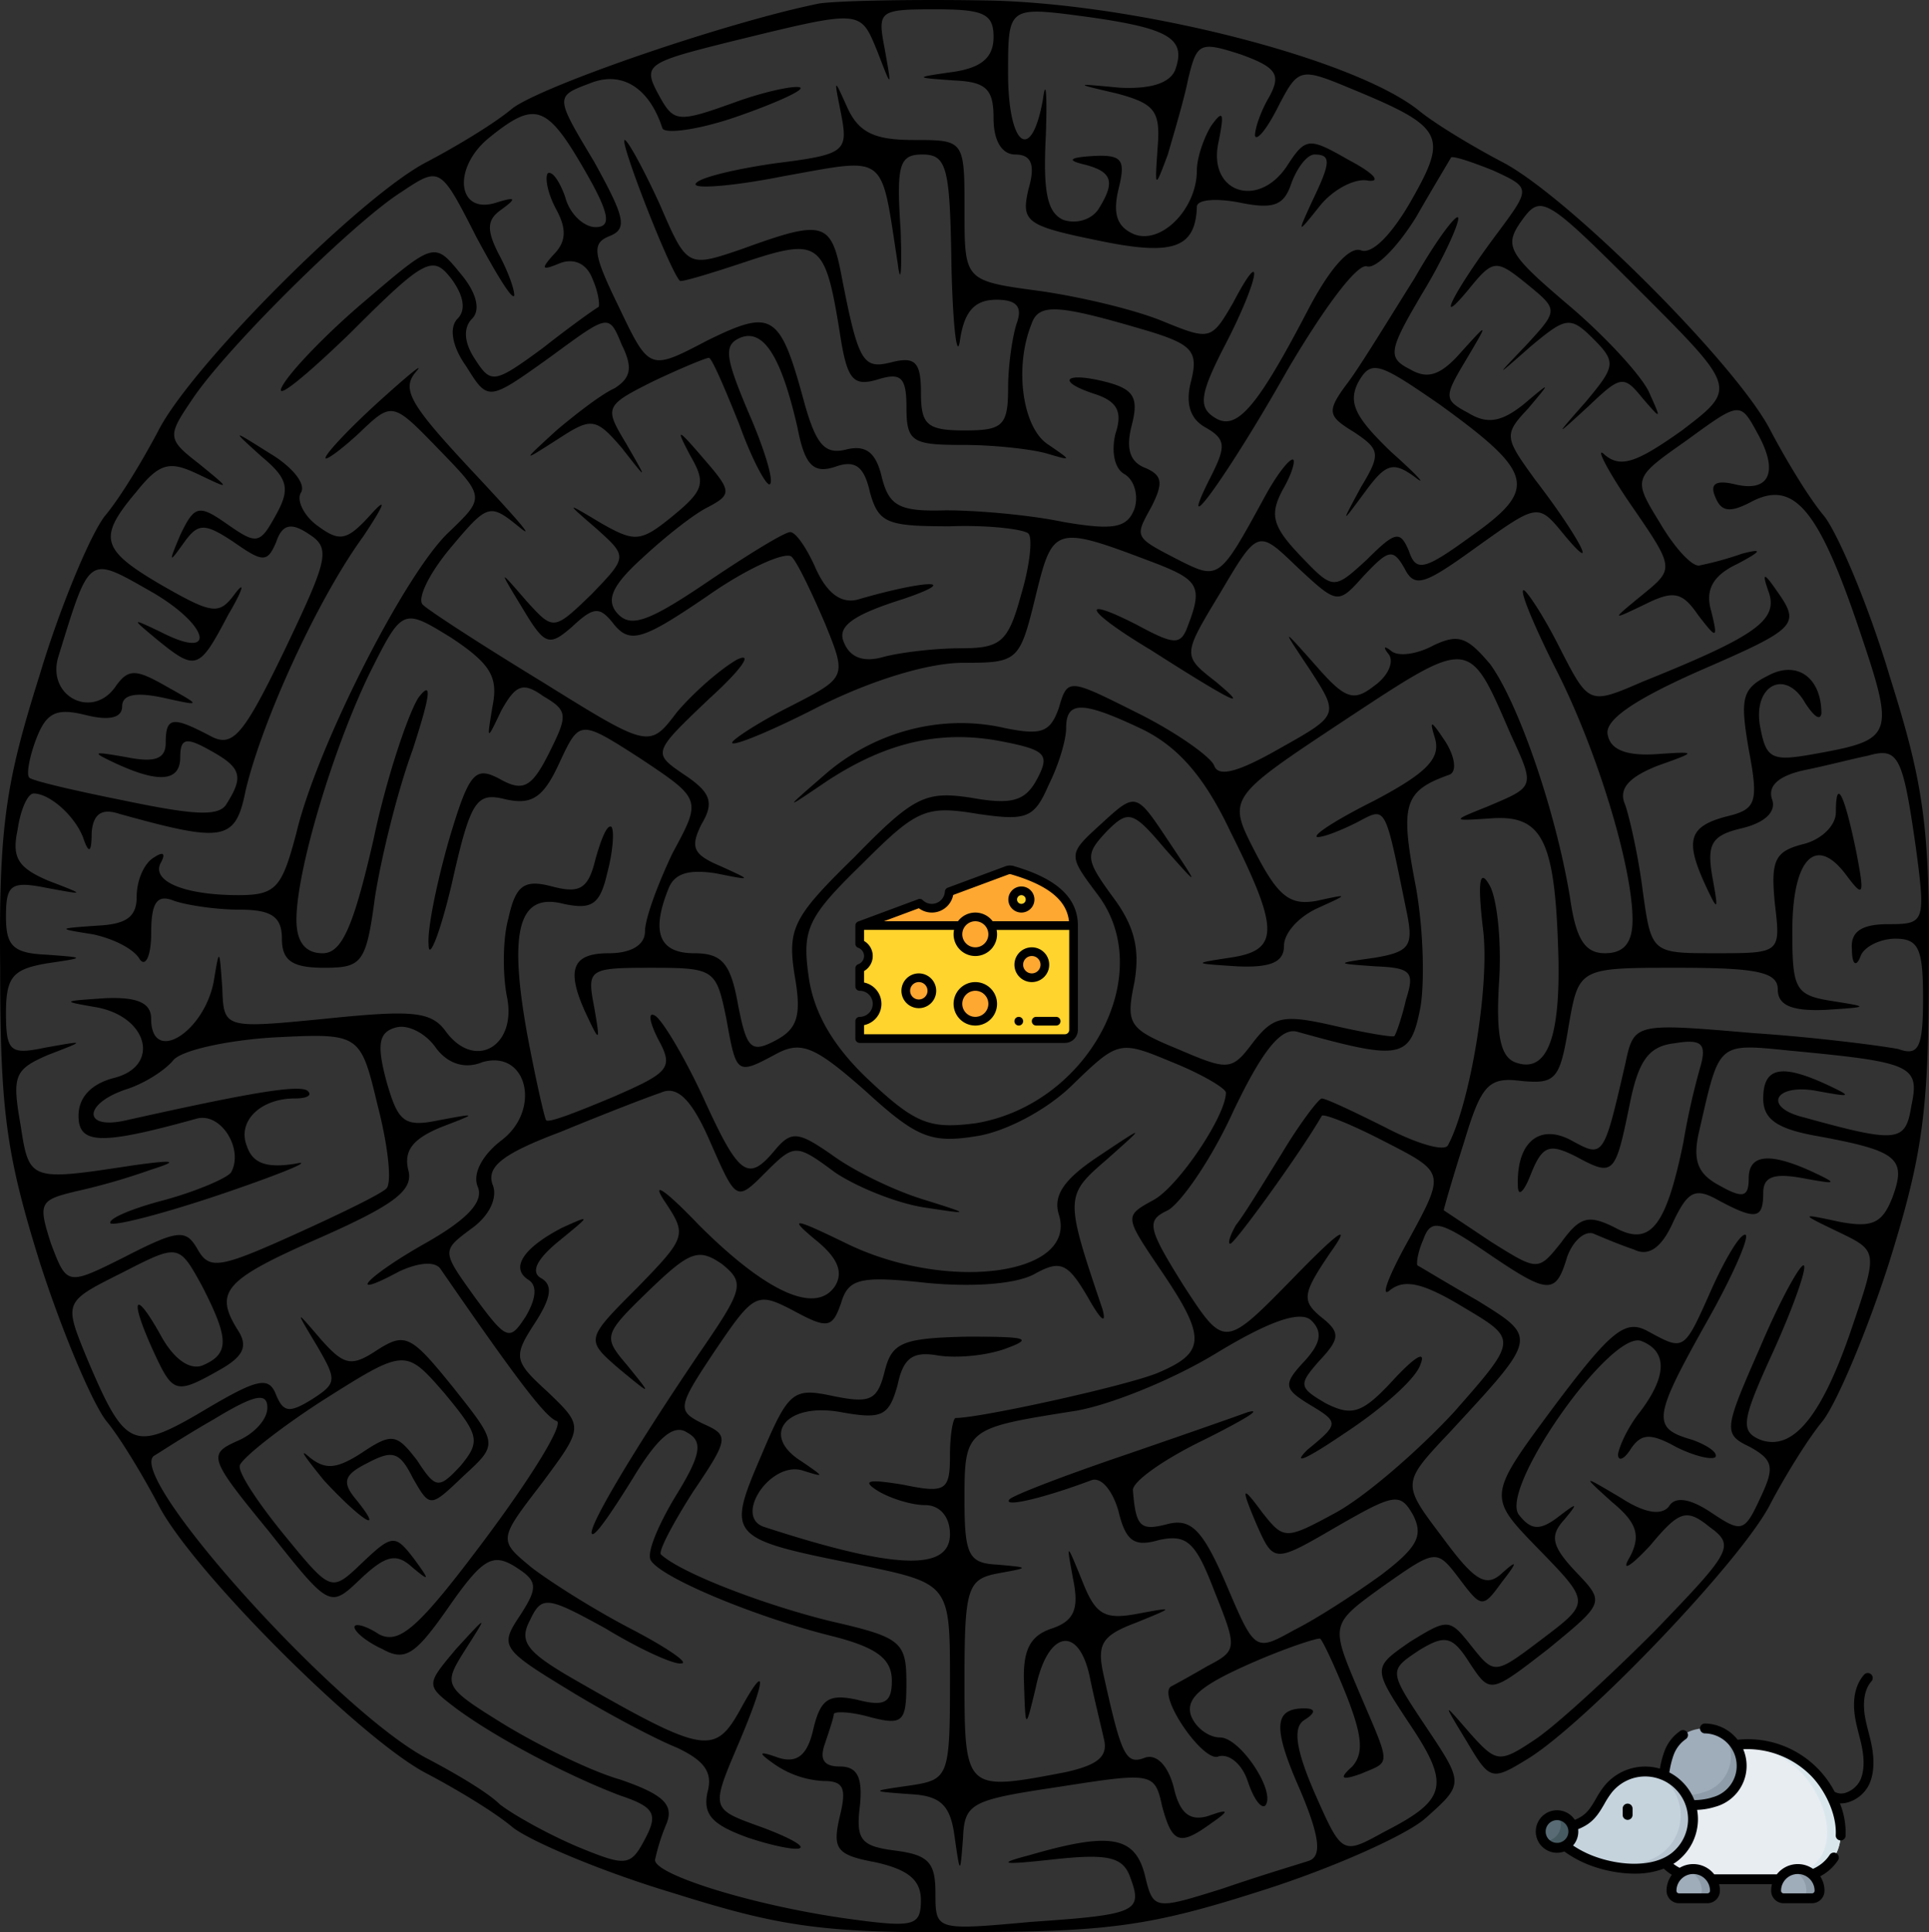 <svg xmlns="http://www.w3.org/2000/svg" width="694.596" height="695.785" viewBox="0 0 694.596 695.785"><rect x="0" y="0" width="694.596" height="695.785" fill="#333333" stroke="none"/><defs><style>.a{fill:#fed42d;}.b{fill:#fea832;}.c{fill:#e8edf2;}.d{fill:#d9e7ec;}.e{fill:#9facba;}.f{fill:#8d9ca8;}.g{fill:#c5d3dd;}.h{fill:#b6c4cf;}.i{fill:#596c76;}.j{fill:#465a61;}</style></defs><g transform="translate(-613 -182.727)"><g transform="translate(607.119 179.119)"><g transform="translate(5.881 3.608)"><path d="M300.885-1345.141c-33.469,6.8-98.837,29.285-110.341,37.652-6.8,5.752-20.918,14.12-30.854,19.349-23.533,12.028-84.717,73.212-96.745,96.745-5.229,9.936-13.6,24.055-19.349,30.854-5.229,6.8-16.211,32.946-23.533,57.524C8.035-1064.843,5.42-1049.154,5.943-997.906c0,51.249,2.092,66.937,14.12,105.635,7.844,24.578,18.826,50.726,24.055,57.524,5.229,6.275,13.6,20.395,18.826,30.331,12.028,23.533,73.212,84.717,96.745,96.745,9.936,5.229,24.055,13.6,30.854,19.349,6.8,5.229,32.946,16.211,57.524,23.533,38.175,12.028,53.863,14.642,105.112,14.12,51.249,0,66.937-2.092,106.158-14.642,25.1-7.844,52.295-19.872,59.616-26.147,14.12-12.551,14.12-12.551.523-32.946s-13.6-20.395-2.615-27.716c9.413-5.752,12.028-5.229,18.3,4.707,7.321,10.982,7.321,10.982,28.239-5.229,20.395-16.734,20.395-16.734,9.936-27.716-8.89-9.413-9.413-13.074-4.184-18.826,5.229-6.275,4.707-6.275-2.092-1.046s-9.936,4.706-14.12-.523c-7.844-8.89,32.946-66.937,43.927-62.753,9.413,3.661,9.413,12.551-.523,25.624-4.184,5.229-7.321,12.028-7.844,15.165,0,2.615,2.092,2.092,4.706-2.092,3.661-5.229,6.8-5.752,16.211-.523,6.275,3.138,12.551,4.707,14.12,3.661,1.046-1.569-2.615-4.184-8.367-6.275-14.643-4.184-14.12-7.844,5.229-42.359,8.89-15.688,15.165-29.808,14.12-31.377-1.569-1.046-6.8,7.321-12.028,18.826-10.459,23.533-9.936,23.01-23.533,15.688-7.844-4.184-13.074,0-33.469,27.193-24.055,32.423-24.055,32.423-5.752,51.249,18.826,19.349,18.826,19.349,1.569,32.423s-17.257,13.074-25.624,2.615c-7.844-9.936-8.367-9.936-21.964-1.569-13.6,9.413-13.6,9.413-.523,29.285,15.165,22.487,13.6,27.716-8.89,39.221-15.165,8.367-15.165,8.367-25.1-14.12-6.8-15.688-7.844-23.533-3.661-26.147s4.184-4.184,0-4.184c-10.982,0-11.5,6.8-1.569,29.285,7.321,17.257,7.844,24.055,3.138,25.624-3.138,1.046-17.257,5.229-30.854,9.936-25.1,7.844-25.1,7.844-28.239-5.229-3.661-13.6-12.551-15.165-41.313-6.8-12.028,3.138-10.459,3.661,8.367,1.569,19.349-2.092,25.1-1.046,27.716,6.275,4.707,12.551,2.615,13.6-35.56,16.211-34.514,3.138-34.514,3.138-34.514-10.459,0-10.982-2.615-13.6-14.12-15.165-12.551-1.569-14.642-3.661-13.074-16.211,1.046-10.459-1.046-14.12-7.321-14.12-5.752,0-7.321-2.615-5.229-8.367,1.569-4.706,3.138-9.413,3.138-10.459s5.752-1.046,13.074,1.046c12.028,3.138,13.074,1.569,13.074-12.551,0-14.642-2.092-16.211-27.193-21.964-23.533-5.752-53.863-17.257-61.185-24.055-1.046-1.046,4.184-10.982,11.5-22.487,13.074-19.349,13.074-20.395,3.661-24.578-9.413-4.706-9.413-5.752,4.184-26.147,14.12-20.918,15.165-21.441,28.239-14.642,12.551,6.8,14.12,6.275,17.257-2.615,2.615-8.89,6.8-9.936,30.854-7.321,16.211,1.569,31.9.523,38.7-3.138,9.413-5.229,12.028-4.184,19.349,8.367,4.707,8.367,6.8,9.936,5.229,4.184-13.6-40.267-13.6-40.79,1.569-53.863,14.12-12.551,14.12-12.551-3.138-1.046-12.551,8.367-16.211,14.12-14.12,20.918,6.8,21.964-40.79,28.239-77.4,9.936-18.3-8.89-19.872-8.89-10.459-1.046,7.844,6.275,10.459,11.5,7.321,16.734-6.8,10.459-24.578,2.615-49.157-21.964-11.5-12.028-17.257-16.211-12.551-8.89,8.367,12.551,8.367,13.074-9.413,31.377-18.826,18.826-18.826,18.826-6.8,29.285,12.028,9.936,12.028,9.936,3.138-1.046-8.89-10.459-8.89-10.982,7.844-27.193,14.642-14.12,17.78-15.165,26.147-9.413,8.367,6.8,7.844,8.89-8.367,32.423-25.1,37.129-41.313,64.845-38.175,64.845,1.569,0,7.844-9.413,14.642-20.395,8.89-14.642,14.642-19.349,19.349-16.211,5.752,3.138,5.229,7.844-4.184,23.01-6.275,10.459-10.459,20.395-8.89,23.01,3.661,6.275,37.652,20.395,64.845,27.193,16.734,4.184,21.964,8.367,21.964,16.211s-2.615,9.413-12.551,6.8c-9.936-2.092-13.074-.523-15.688,10.459-2.092,9.413-5.752,12.551-12.551,10.459-7.321-2.615-7.844-2.092-1.046,2.615a33.97,33.97,0,0,0,17.257,5.752c7.321,0,8.367,2.615,5.752,13.074-2.615,11.5-1.046,13.6,13.074,16.211,11.5,2.615,16.211,6.275,16.211,13.6,0,9.413-2.615,9.936-25.624,6.8-34.514-4.707-71.121-16.211-70.075-21.441a72.145,72.145,0,0,1,4.184-13.074c2.615-6.8-1.569-10.459-16.734-15.688-10.982-3.138-29.808-12.551-41.836-19.872-21.964-13.6-21.964-14.12-14.12-26.67,8.367-13.074,8.367-13.074-3.138-.523-10.982,13.074-10.982,13.074,0,21.441,14.12,10.459,39.744,24.055,59.093,31.377,12.551,4.184,13.6,6.8,8.89,15.688-5.229,9.936-6.8,9.936-24.578,2.615-10.982-4.707-23.01-11.5-27.716-15.165-4.184-4.184-15.688-10.982-25.624-16.211-31.9-16.211-109.3-101.974-98.837-109.3,1.046-.523,10.459-6.8,21.441-13.074,14.642-8.89,19.349-9.936,19.349-4.184,0,4.184-4.707,9.413-10.982,12.028-10.459,4.707-9.936,6.275,11.5,32.423,21.964,27.716,21.964,27.716,32.946,17.257,9.413-8.89,13.074-9.413,18.826-4.184,6.275,5.229,6.275,4.706.523-3.138-6.8-8.89-7.844-8.89-18.826,1.569s-10.982,10.459-27.716-9.936c-9.413-11.5-16.734-22.487-16.211-25.1,0-2.092,13.6-13.074,29.808-23.533,29.808-18.826,29.808-18.826,43.927-2.615,12.551,15.165,13.074,17.257,5.752,26.147-7.844,8.367-8.89,8.367-15.688-2.092-7.321-9.413-8.89-9.936-19.872-2.615-8.89,5.752-13.074,6.275-18.826,1.569-4.184-3.661-1.569,0,5.229,8.367,13.074,14.12,22.487,20.395,11.5,6.8-5.229-6.275-4.184-8.89,4.184-13.074,8.89-4.707,11.5-4.184,16.211,5.229,6.275,10.982,6.275,10.982,18.3-.523,12.551-11.5,12.551-11.5-3.661-31.9-15.165-18.826-17.257-19.872-27.193-13.6-9.413,6.275-12.028,5.752-20.395-3.661-9.413-10.982-9.413-10.982-1.569,2.092,7.321,12.551,7.321,13.6-1.569,19.349-8.367,5.229-10.459,4.707-13.074-1.569-2.615-6.8-6.8-5.752-26.147,5.752-25.624,15.165-28.239,13.6-42.359-19.872-7.844-19.349-7.844-19.349,13.074-29.808,20.395-10.459,20.395-10.459,28.762,4.706,9.936,19.349,9.936,24.578,0,28.762-4.707,1.569-10.459-2.615-15.165-11.5-9.413-16.734-10.982-12.551-2.092,6.8,6.8,14.642,7.844,15.165,23.533,6.275,8.367-4.707,10.459-8.367,6.8-14.12-8.89-14.12-5.229-18.3,29.285-33.468,27.193-12.028,33.991-17.257,31.9-24.578-1.569-6.8,1.569-10.982,11.5-15.165,13.6-5.229,13.6-5.229-.523-2.615-12.551,2.615-14.642.523-18.826-14.12-3.661-13.6-2.615-17.78,3.661-19.349,4.184-1.046,10.459,2.092,14.12,7.321,4.184,5.752,10.459,7.844,16.734,5.229,16.211-4.706,21.441,17.257,6.8,28.239-6.8,5.229-10.459,12.028-8.367,16.734,2.092,5.229-3.661,11.5-18.3,19.872-21.441,12.028-30.331,21.441-9.936,10.459,6.8-3.138,12.551-3.661,14.642-1.046,26.67,38.7,37.652,53.34,41.836,54.909,3.138.523-8.367,19.349-25.1,41.836-24.578,32.946-31.377,38.7-38.7,35.037-4.707-3.138-8.89-4.184-8.89-2.615s4.184,5.229,9.936,7.844c8.367,4.707,12.028,2.092,24.055-15.165s15.688-19.349,23.533-14.642c8.367,5.229,8.89,7.321,2.092,17.78-7.321,10.982-6.8,12.028,17.257,26.67,13.6,8.367,31.377,17.78,39.221,20.918,9.936,4.706,13.074,8.89,10.982,16.211-1.569,7.844,1.569,11.5,14.642,16.211,9.413,3.138,17.78,4.707,18.826,3.661s-5.229-4.184-13.6-7.321c-18.826-6.8-18.826-6.275-8.367-30.854,9.936-23.533,9.936-29.285,0-10.982-8.89,15.688-13.074,15.165-58.57-10.982-18.3-10.459-20.918-14.12-16.734-21.964,4.184-8.89,6.275-8.367,27.193,3.138,12.028,7.321,24.578,13.074,27.193,12.551,3.138,0-5.229-5.752-18.3-12.551s-28.762-16.734-35.56-21.964c-12.028-9.936-12.028-9.936,3.661-30.331,15.165-20.395,15.165-20.395,2.092-32.946-12.028-10.982-12.551-12.551-4.707-24.578,5.752-8.89,6.8-13.6,2.615-16.211-4.184-2.092-2.092-6.8,6.275-13.6,11.5-9.413,11.5-9.413,1.046-4.706-14.12,7.321-18.826,14.642-12.028,18.826,3.138,2.092,2.615,6.8-1.046,13.074-5.752,8.89-6.8,8.89-18.3-6.8-12.028-16.734-12.028-16.734-1.569-24.578,6.8-4.707,9.936-11.5,7.844-16.211-2.092-6.275,3.661-10.982,24.578-18.826,15.165-6.275,31.377-12.551,36.083-14.12,5.752-2.615,10.982,2.092,17.78,17.78,9.413,21.441,9.413,21.441,19.872,10.982s10.982-10.459,25.1,0c7.844,5.229,21.964,10.982,31.9,12.551,17.257,2.615,17.257,2.615-1.046-3.138-9.936-3.138-24.055-9.936-31.9-15.688-12.028-8.367-14.642-8.89-20.395-2.092-9.936,12.028-13.074,9.936-26.147-18.826-6.8-14.642-14.642-27.716-17.257-29.285s-2.092,2.092,1.046,8.367c5.752,10.459,4.184,12.028-16.211,20.918-12.551,5.229-23.01,9.413-24.055,8.367-.523-.523-3.661-14.12-6.8-30.854-6.8-37.652-3.138-51.249,13.074-47.065,9.936,2.092,13.074.523,15.688-10.982,2.092-7.844,2.615-15.166,1.569-16.734-1.569-1.046-3.661,4.183-5.752,11.5-2.615,10.982-5.752,12.551-15.688,9.936s-13.074-.523-15.688,11.5c-2.092,7.321-2.092,20.395-.523,28.239,3.661,17.78-11.5,26.67-21.964,12.551-5.229-7.321-12.028-7.844-42.882-4.706-37.129,3.661-37.129,3.661-37.652-10.982-1.046-14.642-1.046-14.642-3.138-2.092-3.661,18.3-22.487,29.808-22.487,13.074,0-5.752-5.229-7.844-16.734-7.321-15.165,1.046-15.688,1.046-3.661,3.138,19.349,3.138,24.055,21.441,6.8,25.624-7.844,2.092-12.551,6.8-12.551,13.6,0,10.459,8.367,10.459,42.359,1.046,8.89-2.615,17.257,10.982,12.551,19.349-1.569,2.092-12.551,6.8-24.055,9.936-12.028,3.138-20.395,6.8-19.349,8.367,1.569,1.046,19.872-3.661,41.313-10.982s32.423-12.028,25.1-10.459c-9.936,1.569-15.165,0-17.257-6.275-3.661-8.89,4.707-17.257,17.257-17.257,4.184,0,6.275-1.046,4.707-2.615-2.615-2.615-20.918.523-65.368,10.459-15.688,3.661-15.688-5.752-.523-10.982,6.8-2.092,14.12-6.8,17.257-10.459,2.615-3.661,19.349-7.321,36.083-8.367,31.377-1.569,31.377-1.569,37.652,24.578,3.661,14.12,5.229,27.716,3.138,29.808S127.79-909,111.578-901.684c-26.67,12.028-30.331,12.551-34.514,5.229s-6.8-7.321-26.147,2.615C30-883.381,30-883.381,24.246-898.546c-4.707-14.642-4.184-15.688,8.89-18.826a232.41,232.41,0,0,0,27.193-7.844c9.936-3.138,8.89-3.661-6.275-1.569-37.652,5.752-37.652,5.752-40.79-14.642-3.138-17.78-2.092-19.872,9.936-25.1,13.6-5.229,13.6-5.229-1.046-2.615-12.551,2.615-14.12,1.569-14.12-12.551,0-13.074,2.615-15.688,14.642-17.78,14.12-2.092,14.12-2.092,0-3.138-12.028-.523-14.642-3.138-14.642-13.6,0-11.5,1.569-13.074,14.642-10.459,14.12,2.615,14.12,2.615.523-2.615-10.982-4.707-13.074-8.367-10.982-18.3,1.046-7.321,3.661-13.073,5.752-13.073,5.752,0,14.642,7.844,17.78,15.688q3.138,9.413,3.138-1.569c.523-6.8,3.661-8.89,9.936-6.8,37.652,10.459,41.836,9.936,45.5-8.367,5.752-24.578,25.624-68.506,42.359-91.516,7.321-10.982,8.89-14.642,3.138-8.367-8.89,9.936-11.5,10.459-19.349,4.706-5.229-3.661-7.844-9.413-6.275-12.028,2.092-3.138-3.138-9.413-10.982-14.12-14.12-8.89-14.12-8.89-3.138,1.046,9.413,7.844,10.459,11.5,5.229,20.918-5.752,10.459-6.8,10.982-17.257,3.661s-12.028-7.321-17.257,3.661c-4.184,9.936-4.184,10.459,1.046,3.138s7.321-7.844,18.3-.523c10.459,7.321,12.028,7.321,15.165,0,2.092-6.275,5.229-7.321,11.5-3.138,8.367,5.229,7.321,8.89-8.367,41.836-15.165,31.377-18.826,35.56-27.193,30.854-13.074-6.8-15.688-6.8-15.688,2.615,0,5.752-3.661,7.321-14.12,5.229-12.028-2.092-13.074-2.092-4.184,2.092,15.688,7.321,23.533,6.8,23.533-2.092,0-6.8,2.092-7.321,10.459-2.615,11.5,6.275,12.551,9.413,6.275,19.349-2.615,4.707-11.5,4.184-36.606-1.046-18.3-3.661-33.991-7.321-34.514-8.367-1.046-1.046,0-7.321,2.615-14.12,3.661-9.413,7.321-10.982,17.78-8.367,8.367,2.092,13.074,1.046,13.074-3.138s4.707-5.229,14.642-3.138c14.12,3.138,14.12,3.138,1.046-4.184-10.982-6.275-13.6-6.275-18.3.523-8.367,11.5-24.578,3.138-20.395-10.982,11.5-37.129,10.459-36.606,33.469-23.532,20.918,12.028,24.055,25.1,3.661,14.642-10.982-5.229-10.982-5.229-1.569,2.615,14.12,11.5,15.165,10.982,25.624-8.89,5.229-8.89,6.275-12.551,2.615-7.844-5.752,7.844-7.844,7.844-26.147-2.615-22.487-13.074-23.533-17.257-9.413-33.991,8.367-10.459,12.028-10.982,21.964-6.275,12.028,5.752,12.028,5.752.523-3.661-11.5-8.89-11.5-9.936-2.615-23.01,12.028-18.3,58.047-63.8,75.3-74.781,14.12-9.413,14.12-9.413,27.193,16.211,7.321,13.6,13.074,23.01,13.6,20.918,0-2.615-2.615-9.413-5.752-15.165-4.184-8.367-4.184-12.028,1.046-15.688,5.752-4.184,5.229-4.707-1.569-2.615-14.12,4.707-16.211-12.028-3.138-23.01,16.734-13.6,20.918-12.551,34.514,10.982,9.413,16.211,9.936,20.918,4.184,20.918-4.184,0-9.413-4.707-10.982-10.982-2.092-5.752-4.707-9.413-6.275-8.367-1.046,1.569,0,7.321,3.138,13.074,3.661,6.8,3.661,11.5-1.046,16.211-4.707,5.229-4.184,5.752,2.092,3.138,5.229-2.092,9.936,0,12.028,5.752,2.092,4.707,2.615,9.413,2.092,9.936-1.046.523-9.936,6.8-19.872,14.642-17.78,13.074-18.826,13.074-24.578,4.184-4.184-6.275-4.184-11.5-1.046-14.642s1.569-9.413-4.184-16.211c-9.413-11.5-9.413-11.5-34.514,9.936-13.6,11.5-27.193,25.624-29.808,30.854s8.367-3.661,24.578-19.349c27.193-27.193,29.808-28.239,36.606-19.349,4.184,5.752,5.229,10.982,2.092,14.12s-2.092,9.936,3.138,17.257c7.844,12.551,7.844,12.551,29.808-3.138,21.441-15.688,21.441-16.211,26.147-4.707,4.184,8.367,3.138,12.028-2.615,15.688-4.707,2.092-14.12,9.413-20.918,15.166-12.551,11.5-12.551,11.5.523,3.138,12.028-7.844,13.6-7.844,23.01,3.138,9.413,12.028,9.413,12.028,1.569-1.569-7.844-13.074-7.844-13.6,9.936-22.487,9.936-4.707,18.826-8.367,19.872-8.367s5.752,10.982,10.982,24.056c4.706,13.073,9.936,22.487,10.982,21.441,1.569-1.046-2.092-13.074-7.844-26.147-8.367-19.872-8.89-24.056-2.615-26.67,8.367-3.138,14.642,7.321,20.395,32.423,2.615,13.6,5.752,16.734,13.6,14.119,7.321-2.615,10.459,0,12.551,9.413,3.138,10.982,6.275,12.028,28.762,12.028,13.6-.523,26.67,1.046,28.239,2.615s.523,11.5-2.615,21.964c-4.707,17.257-7.321,19.349-21.964,19.349-9.413,0-21.964,1.569-27.716,3.138-7.321,2.092-12.028,0-14.12-5.229-2.615-5.752,3.138-9.936,21.441-15.688,21.441-7.321,7.844-6.8-15.688,0-6.275,2.092-11.5-1.569-15.688-10.459-3.138-7.321-7.321-13.6-9.413-13.6s-15.688,8.367-30.331,18.3c-20.918,14.12-27.193,16.211-31.9,10.982-4.184-4.706-2.092-9.936,8.89-19.872,7.844-7.321,18.3-15.688,23.533-18.3,8.89-4.707,8.89-5.752-1.569-17.78-9.413-10.982-9.936-10.982-4.707-1.046,5.752,9.936,5.229,12.551-6.275,21.964s-13.6,9.413-25.624,2.615c-13.074-7.844-13.074-7.844-1.569,2.092,10.982,9.936,10.982,9.936-2.092,23.533-13.6,13.074-13.6,13.074-23.533,2.092-9.936-11.5-9.936-11.5-1.046,3.138,7.844,13.074,9.413,13.6,17.78,6.275,7.844-7.321,9.936-7.321,15.165-.523,5.752,6.8,10.459,5.229,33.469-10.459,14.12-9.936,28.239-16.211,30.331-14.12s7.321,13.074,12.028,24.056c7.844,19.349,7.844,19.349-12.551,29.808-11.5,5.752-20.918,12.028-20.918,13.074,0,1.569,14.12-4.183,31.377-13.074,18.826-9.413,39.221-15.688,51.772-15.688,19.872,0,20.395-.523,26.147-24.055,6.275-25.624,6.8-25.624,43.927-11.5,14.642,5.752,16.211,8.367,10.982,21.964-2.615,7.321-4.706,7.321-18.3,0-21.441-10.982-18.826-5.229,4.707,8.89,30.331,19.349,36.083,21.964,23.533,11.5-12.028-9.413-12.028-9.413,1.569-31.9,13.6-23.01,13.6-23.01,27.716-9.413,14.642,13.6,14.642,13.6,24.055,3.138,8.89-9.413,10.459-9.936,14.642-2.615,3.661,7.321,7.321,5.752,26.147-7.844,21.964-15.688,21.964-15.688,31.377-4.184,13.074,15.688,5.229.523-10.459-19.872-10.982-15.165-11.5-16.211-2.615-25.624,8.367-9.936,8.367-9.936-1.569-1.569-7.844,6.275-13.074,7.321-19.872,3.138-8.89-4.707-8.89-5.752-1.046-18.826,8.367-14.12,8.367-14.12-1.569-3.138-7.321,8.367-12.028,9.936-18.3,6.275-8.367-4.183-7.844-6.8,4.184-27.193,7.321-12.028,13.074-24.578,13.074-27.193s-7.321,6.8-15.688,21.441c-8.89,14.12-19.349,31.377-24.056,37.652-7.844,10.459-7.321,12.028,2.092,17.78,9.413,6.275,9.936,7.844,2.615,19.872-7.321,13.6-7.321,13.6,1.569,1.569,7.321-9.936,9.936-10.982,17.78-5.229,4.706,3.661,1.046-.523-8.367-8.89-13.074-12.551-15.688-17.78-12.028-25.1,4.706-8.367,7.321-7.321,29.285,7.844,33.991,24.578,35.56,30.331,12.028,47.065-17.257,12.551-20.395,13.6-23.01,5.752-3.138-7.321-4.707-7.321-15.165,3.138-12.028,10.982-12.028,10.982-24.055-1.569-9.936-10.459-10.982-14.642-6.275-23.532,3.661-6.275,4.707-10.982,3.661-10.982-1.569,0-6.275,6.275-10.459,14.12-15.688,28.762-16.211,29.285-29.808,22.487-17.257-8.89-16.734-8.367-10.459-19.872,4.184-8.367,3.661-10.982-2.092-13.6-5.752-2.092-7.321-6.8-5.229-15.165,2.615-9.936,1.046-13.074-8.367-15.688-15.688-4.184-19.349-.523-4.706,4.184,7.844,2.615,9.936,6.275,7.321,14.12-1.569,6.275-.523,12.551,3.138,14.642s5.229,7.844,3.661,12.551c-2.615,6.8-7.321,7.844-25.624,4.707-12.551-2.615-31.377-4.184-42.359-4.184-16.734.523-20.395-1.569-23.01-12.028-2.092-8.89-5.752-11.5-12.551-9.936-7.844,2.092-10.982-1.569-15.165-16.211-8.89-32.946-11.5-34.514-35.037-23.01-20.918,10.982-20.918,10.982-31.9-12.028-9.413-19.349-9.936-23.01-3.138-25.624,6.275-2.615,5.229-6.8-5.752-26.67-14.12-23.533-14.12-23.533-1.569-28.239,11.5-4.707,21.441,1.569,26.147,16.211,1.046,2.092,13.074.523,26.67-4.184s24.055-9.413,23.01-10.459-12.028,1.046-23.533,5.229c-20.395,7.321-21.964,7.321-27.193-2.092-6.275-11.5-5.229-12.028,26.147-19.872,47.065-11.5,46.019-11.5,52.295,3.661,5.229,13.6,5.229,13.6,2.615-1.046-2.615-13.6-2.092-14.12,18.3-14.12,17.257,0,20.918,1.569,20.918,9.936,0,7.321-4.184,10.982-14.12,12.551-14.642,2.092-14.642,2.092,0,3.138,11.5.523,14.12,3.138,14.12,13.6,0,8.367,3.138,13.074,7.844,13.074,5.752,0,7.321,3.661,4.707,12.551-2.615,11.5-1.046,13.074,24.578,18.3,27.193,5.752,35.56,3.138,36.083-12.028,0-2.615,6.8-3.138,15.165-1.569,12.551,2.615,16.211,1.046,18.826-6.8,2.092-5.752,5.752-10.459,8.367-10.459,6.275,0,5.752,3.138-1.046,17.257-5.229,11.5-5.229,11.5,3.138,1.046,4.707-5.752,12.551-9.936,17.257-8.89,4.707.523,2.092-2.615-6.8-7.321-14.642-8.367-15.688-8.367-22.487,2.092-10.459,15.688-28.762,9.413-24.578-8.89,2.092-10.459,1.569-11.5-2.615-5.752-2.615,4.184-5.229,11.5-5.229,16.211,0,13.6-12.551,26.67-22.487,23.01-6.275-2.615-7.844-7.321-5.752-16.211,2.615-10.459,1.569-12.551-8.89-12.028q-13.335.784-3.138,3.138c9.936,2.615,10.982,6.275,4.707,16.211-2.615,3.661-7.844,5.229-12.551,3.661-5.752-2.615-7.321-9.936-6.275-30.331.523-15.166,0-20.918-1.046-13.074-4.184,23.533-12.551,16.734-12.551-9.413,0-24.056,0-24.056,27.716-20.395,30.331,4.184,36.606,7.844,32.423,19.349-2.092,4.707-8.89,6.8-19.872,6.275-16.734-1.569-16.734-1.569-1.046,2.092,13.6,3.661,15.688,6.275,14.642,19.349-1.046,15.165-1.046,15.165,3.661,2.615,2.092-7.321,5.752-19.349,7.321-27.193,3.138-13.074,4.184-13.6,18.826-8.89,13.074,4.707,14.642,7.321,10.459,15.165-3.138,5.229-5.229,11.5-5.229,14.12.523,2.092,4.184-2.092,8.367-10.459,7.321-14.119,7.844-14.119,26.67-6.275,32.946,13.6,34.514,16.734,21.441,39.744-6.8,12.028-14.12,19.872-18.3,18.3s-11.5,6.8-19.349,21.964c-18.3,35.037-25.624,43.4-33.469,38.175-5.752-3.661-5.229-8.367,3.661-25.624,12.551-24.056,14.642-37.652,3.138-15.688-7.844,13.6-8.367,13.6-25.1,6.8-9.936-4.184-29.808-8.89-44.45-10.982-27.193-3.661-27.193-3.661-27.193-28.762,0-25.624,0-25.624-18.3-25.624-14.12,0-19.872-2.615-24.055-12.028-4.707-10.459-4.707-10.459-2.092,2.615,2.615,13.6,1.569,14.643-23.533,17.78-14.642,2.092-27.716,5.229-28.762,7.321-1.569,2.092,13.074,1.046,31.377-2.615,38.175-6.8,35.037-8.89,41.313,31.377,1.046,8.367,1.569,3.138,1.046-12.028-1.569-23.533-.523-27.193,7.844-27.193,8.89,0,9.936,4.706,10.459,40.267.523,22.487,2.092,34.514,3.138,26.147,1.569-9.936,5.229-14.12,13.074-14.12,7.321,0,9.413,2.615,7.321,8.367-1.569,4.707-3.138,15.165-3.138,23.532,0,13.6-2.092,15.166-15.688,15.166s-15.688-2.092-15.688-13.6c0-10.982-2.092-13.074-10.459-10.982-10.459,2.615-12.028.523-18.3-31.9-3.661-18.826-6.8-19.349-35.56-8.89-19.872,6.8-19.872,6.8-29.808-16.211-5.752-12.551-11.5-23.01-12.551-23.01-2.092,0,16.211,47.065,19.872,50.726.523.523,10.982-2.615,23.533-6.8,26.67-8.89,28.762-7.321,33.991,25.1,2.615,17.257,4.707,19.872,13.6,17.257,8.367-2.615,10.459-1.046,10.459,9.936,0,12.551,2.092,13.6,20.395,13.6,11.5,0,25.1,1.569,30.331,3.138,8.89,2.615,8.89,2.615.523-3.138-9.413-5.752-12.551-27.716-6.275-43.4,2.615-7.844,9.413-7.321,42.882,2.615,15.165,4.706,17.257,7.321,14.642,17.78-2.092,7.844-.523,13.6,5.229,16.734,7.321,4.183,7.321,6.8,2.092,17.257-14.12,27.716,6.275-.523,27.193-37.652,12.551-21.441,25.1-38.7,28.762-37.652,3.138,1.046,10.982-6.8,17.78-17.78,6.275-10.982,12.028-20.395,12.551-21.441,1.046-.523,7.321,1.569,15.165,4.706,13.6,6.275,13.6,6.275,1.569,22.487-15.688,20.918-23.01,35.56-10.459,20.395,8.89-10.982,9.936-10.982,20.918-2.092,11.5,9.413,11.5,9.413,0,21.964-11.5,12.028-11.5,12.028,1.569.523,12.551-10.459,14.12-10.982,22.487-2.615s7.844,9.936-2.615,22.487c-11.5,13.074-11.5,13.074,1.046,1.569,11.5-10.982,12.551-10.982,19.349-2.615,6.8,7.844,6.8,7.844,2.092-2.615-3.138-6.275-16.211-20.395-29.285-31.377-21.441-18.3-23.01-20.918-16.211-30.331s8.89-7.844,42.359,25.624c35.037,35.037,35.037,35.037,15.165,50.2-16.211,11.5-21.964,13.6-27.716,8.89-3.661-3.661,0,4.183,8.89,17.257,16.211,23.532,16.211,23.532,4.707,32.946s-11.5,9.413.523,3.661c10.459-5.229,13.6-4.707,19.349,3.661,6.8,8.89,7.321,8.89,4.707-1.569-2.092-7.321.523-12.551,9.413-16.734,8.89-4.706,9.413-5.752,1.569-3.661a118.561,118.561,0,0,1-15.165,4.183c-2.615.523-8.89-6.275-14.12-15.165-9.936-16.211-9.936-16.211,9.413-29.808,19.349-14.12,19.349-14.12,25.624-2.615,7.844,14.119,4.184,21.441-8.367,18.3-6.8-1.569-8.89,0-6.8,4.707,2.092,5.229,5.229,5.752,13.074,1.569,15.165-7.844,24.055,2.615,38.7,46.019,13.074,38.7,12.551,39.744-16.734,44.973-14.642,2.615-16.734,1.569-18.826-9.413-3.138-15.165,8.89-21.964,16.211-8.89,3.138,4.707,5.229,6.275,5.752,3.661,0-13.074-8.89-19.349-19.349-13.6-9.413,4.707-9.936,8.367-6.8,26.67,3.661,19.349,2.615,21.441-8.367,24.056-13.6,3.661-14.642,8.89-6.8,25.624,4.184,8.89,4.184,7.844,2.092-3.661-2.092-12.028-.523-15.166,10.459-17.78,8.89-2.092,12.551-6.275,10.982-10.459-1.569-4.706,2.092-8.367,11.5-10.459,7.844-1.569,17.78-4.184,23.01-5.229,10.982-3.138,12.551,0,17.257,32.946,3.661,27.193,3.138,27.716-9.936,27.716-9.413,0-13.6,2.615-13.074,8.89,0,5.752,1.569,6.8,3.138,2.615,1.046-3.138,6.8-6.275,12.551-6.275,8.367,0,9.936,3.661,9.936,21.441s-1.569,20.918-8.89,18.3c-5.229-1.046-28.762-4.184-52.295-5.752-42.882-3.661-42.882-3.661-46.019,10.982-7.844,33.991-7.844,33.991-19.349,27.716s-19.872.523-19.349,16.211c0,4.184,2.092,2.615,4.707-4.184,4.184-10.459,6.8-10.982,16.211-6.275,13.6,7.321,14.12,6.8,19.349-18.826,3.138-15.688,6.8-20.918,16.211-21.964,9.413-1.569,11.5,0,9.413,7.844a255.4,255.4,0,0,0-6.275,27.716C605.762-904.3,600.009-897.5,587.459-904.3c-9.413-4.707-12.551-4.184-19.349,5.229-8.367,10.459-8.367,10.459-25.1,0l-17.257-11.5c0-.523,3.138-11.5,7.321-24.578,6.275-20.918,8.89-23.533,20.918-21.964,12.028,1.046,13.6-.523,16.734-19.872,3.661-20.918,3.661-20.918,39.221-20.918,28.762,0,36.083,1.569,36.083,7.844,0,5.752,5.229,7.844,17.257,7.321,15.688-1.046,15.688-1.046,2.615-3.138-13.6-2.092-14.643-4.184-14.643-25.1,0-26.147,8.367-35.037,19.349-20.395,6.275,8.367,6.8,7.844,3.661-8.367-4.184-20.395-7.321-27.193-7.321-14.12,0,4.707-5.229,9.936-12.028,11.5-9.936,2.615-11.5,5.752-9.936,21.441,2.092,17.78,2.092,17.78-21.441,17.78-23.01,0-23.01,0-26.147-22.487-1.569-12.551-4.707-26.147-6.275-30.854-2.615-5.752,1.046-9.936,11.5-14.12,14.642-5.229,14.642-5.229-1.046-4.184-9.936.523-15.688-1.569-16.734-6.8-1.569-5.229,8.89-12.551,32.423-23.01,36.083-15.688,37.129-16.734,28.239-29.285-4.706-6.8-5.229-6.275-2.615,1.046,3.138,9.936-5.229,15.688-45.5,31.9-19.349,8.367-19.349,8.367-29.808-12.028-5.752-11.5-12.028-20.918-13.074-20.918-1.569,0,3.661,12.551,10.982,27.193,15.165,29.285,28.239,72.167,28.239,91.516,0,8.367-3.138,12.028-9.936,12.028-7.321,0-10.459-5.229-12.551-19.872-5.229-31.9-18.826-70.6-28.762-84.194-8.367-9.936-11.5-10.982-20.395-6.8-5.752,3.138-12.551,4.183-15.165,2.092s-3.138-1.569-1.046,1.046,0,7.844-5.229,11.5c-7.321,5.752-10.459,4.707-20.918-7.321-12.551-14.12-12.551-14.12-2.092,1.569C488.1-1088.9,488.1-1088.9,466.658-1076.87c-14.642,8.367-21.964,10.459-23.533,6.275-1.046-3.138-13.6-12.028-27.193-18.826-25.1-12.551-25.624-13.074-28.762-2.092-3.138,8.89-6.275,9.936-19.349,7.321-22.487-5.229-46.542,1.046-64.322,16.211-15.688,13.6-15.688,13.6.523,2.615,20.918-13.6,40.267-18.3,62.23-14.12,16.211,3.138,17.78,4.707,13.074,13.6-4.184,7.844-8.89,9.413-23.533,6.8-16.734-2.615-20.918-.523-42.359,21.441-21.964,21.441-24.056,25.624-21.441,42.359,2.615,14.642,1.046,19.349-6.8,23.533-8.89,4.707-10.459,3.138-13.6-13.074-2.615-14.642-5.752-18.3-15.688-18.3-12.551,0-15.688-7.321-9.413-23.01,2.092-5.752,7.321-7.321,17.257-5.752,13.074,2.615,13.074,2.615,1.569-2.615-9.936-4.184-10.982-6.8-6.8-15.165,4.707-7.844,3.138-11.5-6.275-17.78-11.5-7.844-11.5-7.844,9.413-27.716,11.5-10.459,15.688-16.734,9.413-13.6-6.275,3.661-15.688,12.028-21.441,18.826C239.7-1076.87,239.7-1076.87,201-1100.926c-21.441-13.074-40.79-25.624-42.882-27.716s2.092-10.982,9.936-20.395c13.6-16.211,14.12-16.211,25.1-7.321,5.752,4.707-1.569-3.661-16.734-19.872-22.487-24.055-26.147-29.808-20.918-36.083,3.661-4.183-2.092.523-12.551,9.936-10.982,9.936-19.872,19.349-19.872,20.918,0,1.046,5.229-2.615,12.028-8.89,12.028-11.5,12.028-11.5,28.762,5.752s16.734,17.257,3.661,29.808c-15.688,14.642-47.588,77.4-54.909,108.25-5.229,19.872-7.321,22.487-20.918,22.487-19.872,0-31.9-5.229-27.716-12.028,1.569-3.138.523-3.661-2.615-1.569-3.661,2.092-6.275,8.367-6.275,14.12,0,7.321-3.661,9.936-14.12,10.459-14.642,1.046-14.642,1.046-1.569,3.138,7.321,1.569,14.642,5.229,16.734,8.89,2.092,3.138,4.184-1.046,4.184-9.413,0-10.982,2.092-14.12,8.367-11.5,4.707,1.569,15.165,3.138,23.533,3.138,11.5,0,15.165,2.615,15.165,10.459s3.661,10.459,15.165,10.459c13.6,0,15.165-1.569,18.3-25.1,2.092-13.6,7.844-37.652,13.6-53.34,6.275-19.349,7.321-25.624,2.092-18.826-3.661,5.752-11.5,28.762-16.211,51.249-7.321,31.9-11.5,40.79-18.3,40.79-6.275,0-9.413-4.184-9.413-12.028,0-17.78,13.074-61.185,26.147-88.378,12.028-24.055,12.028-24.055,29.808-13.074,14.12,9.413,16.734,14.12,14.642,24.578-2.092,12.551-2.092,12.551,3.138,1.569,5.229-9.413,7.844-10.459,15.165-5.229,8.89,5.229,8.89,6.8,2.092,20.395-6.275,12.551-9.413,14.12-17.78,9.413-8.89-4.707-10.982-2.615-18.3,21.964-4.184,14.643-7.844,31.9-7.321,37.652,0,6.275,4.184-4.184,8.367-21.964,6.8-30.331,8.89-32.946,19.349-30.331,9.413,2.092,13.6-.523,19.349-13.074,7.321-15.688,7.321-15.688,29.285-1.569,21.964,14.642,21.964,14.642,11.5,33.991-5.229,10.982-9.936,23.533-9.936,28.239s-4.707,7.844-13.074,7.844c-13.6,0-15.688,6.275-7.321,23.533,4.184,8.89,4.184,7.844,2.092-4.184-2.615-13.6-2.092-14.12,20.395-14.12,23.01,0,23.533.523,27.193,18.3,3.661,20.395,3.661,20.395,18.3,12.551,8.89-4.707,14.12-2.092,31.9,13.6,18.3,16.734,23.533,18.826,39.744,16.211,10.459-1.569,25.624-9.413,35.037-18.826,16.211-15.688,16.734-15.688,35.56-7.844,10.459,4.184,19.349,9.413,19.349,10.982,0,8.367-17.257,33.991-26.147,38.7-10.459,5.752-10.459,5.752,2.615,25.1,16.734,24.578,16.211,29.808-1.046,37.129-11.5,4.706-63.8,16.211-72.689,16.211-1.046,0-2.092,6.275-2.092,13.6,0,12.551-1.569,13.6-16.734,10.459-12.551-2.092-15.165-1.569-9.413,2.092,4.184,2.615,12.028,5.229,17.257,5.229s8.89,4.184,8.89,10.459c0,13.6-20.395,12.551-66.937-2.615-10.982-3.661,2.092-23.533,13.6-20.395,8.367,2.615,8.367,2.615,0-3.138-15.165-9.413-5.752-21.441,14.12-17.78,14.642,2.615,17.257,1.569,20.395-9.936,2.092-9.936,5.752-12.028,14.642-10.459,6.8,1.046,17.78,0,24.578-2.615,9.936-3.661,6.8-4.184-14.12-4.184-23.533.523-27.193,2.092-29.808,12.551s-5.229,11.5-18.3,8.89c-14.642-3.138-16.211-2.092-26.147,21.441-12.551,29.285-12.028,29.808,35.037,39.221,32.946,6.8,32.946,6.8,32.946,41.836,0,34.514-.523,35.56-14.12,37.652-14.642,2.092-14.642,2.092-.523,3.138,10.982.523,14.642,3.661,16.211,14.642,2.092,14.643,2.092,14.643,3.138,1.046.523-12.551,3.138-13.6,34.514-18.3,33.469-5.229,34.514-5.229,37.129,6.8,3.661,13.6,6.275,14.642,17.78,6.275,6.8-4.707,6.275-5.229-1.046-2.615-6.8,2.092-10.459-1.046-12.551-10.459-2.092-7.844-6.275-12.028-10.459-10.459-6.8,2.615-8.367-1.046-14.642-29.285-2.615-11.5-1.046-14.642,11.5-19.349,14.12-5.752,14.12-5.752,0-3.138-11.5,2.092-14.642,0-19.349-12.028-5.752-14.12-5.752-14.12-3.138,0,2.092,10.459,0,14.643-7.844,17.257s-10.459,7.844-9.936,19.872c.523,16.734.523,16.734,4.184,1.569,4.184-20.395,15.165-23.01,19.349-4.707,1.569,7.844,4.184,18.3,5.229,23.01,1.569,6.275-2.092,9.413-14.12,12.028-35.56,6.8-36.083,6.8-36.083-32.946,0-33.469,1.046-36.606,12.028-38.7,11.5-2.092,11.5-2.092,0-3.138-10.459-.523-12.028-3.138-12.028-23.533,0-25.624.523-25.624,40.267-31.9,12.028-2.092,34.514-10.982,50.726-20.918,19.872-12.028,30.331-15.165,33.991-11.5,4.184,4.184,3.138,8.367-2.615,14.642-7.844,8.367-7.321,9.936,2.092,15.688,10.459,6.275,10.459,6.8-1.046,16.211-5.752,5.752,0,3.138,13.074-5.752,13.6-8.89,26.147-19.872,27.716-25.1,2.092-5.229-2.092-2.615-9.413,5.229-11.5,12.551-15.165,13.6-24.578,8.89-9.936-5.752-9.936-6.8-2.615-15.165,7.844-8.367,7.844-10.459.523-16.211-6.8-5.752-6.275-8.367,3.661-23.01,7.844-10.982,3.138-7.844-13.6,9.413-24.578,25.1-24.578,25.1-39.221,2.615-13.074-20.918-13.6-23.533-5.752-27.193,4.707-2.615,15.688-18.3,23.533-35.56,10.459-21.964,17.257-30.331,23.01-28.762,37.652,10.459,40.79,9.936,44.45-8.89,1.569-9.413,1.046-29.808-2.092-45.5-5.229-27.716-3.661-32.423,12.551-38.175,2.615-1.046,2.092-6.275-1.569-12.028-5.229-7.844-5.752-7.844-3.661-1.046,2.092,7.321-3.138,12.551-21.964,22.487-13.6,6.8-22.487,12.551-20.395,13.074,2.615,0,8.89-2.615,14.12-5.229,10.982-5.752,9.936-7.321,18.3,33.469,2.092,10.982.523,13.074-11.5,15.165-14.642,2.092-14.642,2.092,0,3.138,13.074.523,14.12,2.092,10.982,12.028-1.569,6.8-3.661,12.551-4.184,13.074s-9.936-1.046-21.441-3.661c-18.3-4.184-21.964-3.661-29.285,5.752-7.844,10.459-8.89,10.459-27.193,2.615-17.78-7.321-18.826-8.89-15.688-24.056,2.092-12.028,0-20.395-7.844-30.854-9.936-13.6-9.936-15.165-2.092-23.533,7.844-7.844,9.413-7.321,20.918,6.275,12.551,14.12,12.551,14.12,1.046-3.138s-11.5-17.257-24.055-5.752c-12.028,10.982-12.028,10.982-1.046,25.624,21.441,28.762-3.661,75.3-43.927,82.1-16.211,2.092-21.441.523-37.652-14.642-13.074-12.028-20.395-24.055-22.487-37.129-2.615-17.78-1.046-21.964,18.826-41.313,19.872-19.872,23.01-21.441,41.836-18.3,17.78,2.615,20.395,1.569,25.624-10.459,3.661-7.321,6.275-16.211,6.275-20.395,0-9.936,5.752-9.936,27.716.523,12.551,6.275,21.964,16.734,31.377,36.606,17.78,35.56,17.78,42.882,0,45.5-13.6,2.092-13.6,2.092,2.615,3.138,12.028.523,16.734-1.569,16.734-7.321,0-4.707,5.229-10.459,12.028-13.6,11.5-5.229,11.5-5.229-.523-2.615-9.413,1.569-13.6-1.569-21.964-17.78-9.936-19.349-9.936-19.349,31.9-47.065,46.019-30.331,44.973-30.331,60.139,4.707,8.89,19.349,8.89,18.826-8.367,26.147-13.074,5.229-13.074,5.229,2.092,4.184,18.3-1.046,22.487,8.89,23.533,51.249.523,29.285-4.707,40.79-15.688,36.606-5.229-2.092-6.8-9.936-5.752-28.239,1.046-14.12-.523-29.808-3.138-35.037-3.661-6.8-4.706-2.615-2.615,15.165,2.615,20.395-4.707,63.276-12.551,77.919-1.046,2.615-11.5-.523-22.487-6.275-11.5-5.752-21.441-10.459-23.01-10.459-1.046,0-7.844,8.89-14.12,19.349-6.8,10.982-14.12,23.01-16.734,26.147-2.092,3.661-3.138,6.8-2.092,6.8,1.569,0,25.1-32.423,32.946-46.019.523-1.046,10.982,3.138,23.01,9.413,21.441,10.982,21.441,10.982,8.367,35.037-7.321,13.074-10.459,21.441-6.8,18.3,5.229-4.184,12.028-2.615,26.67,6.275,19.349,11.5,19.349,11.5-3.661,37.652-13.074,14.12-31.9,30.331-42.359,36.083-18.3,9.936-18.826,9.936-26.67,0-7.321-9.936-7.844-9.413-2.092,4.184,6.275,14.12,6.275,14.12,28.762,1.046,20.918-12.028,23.01-12.551,27.716-4.184,3.661,7.321,1.569,11.5-11.5,21.441-9.413,6.8-23.01,15.688-31.377,19.872-14.12,7.844-14.12,7.844-24.578-16.734-8.367-19.349-12.551-23.533-20.918-21.441-9.936,2.615-11.5,1.046-12.551-12.028-.523-3.138,11.5-11.5,25.624-18.3,14.642-7.321,21.441-11.5,15.688-9.936-5.752,2.092-26.67,9.413-46.542,16.211s-37.652,13.6-39.221,15.165c-2.615,3.138,12.551-.523,29.285-6.8,3.661-1.569,7.844,3.661,9.936,10.982,2.615,10.982,5.752,13.074,14.642,10.459,9.936-2.092,13.074.523,19.872,18.3,8.367,20.918,8.367,21.441-2.615,27.193-6.275,3.661-12.028,6.8-13.074,7.321-4.707,3.661,12.028,27.716,17.257,25.1,3.661-1.046,8.367,2.615,10.459,8.89s4.707,9.936,6.275,8.89c4.184-4.707-8.89-24.578-16.211-24.578-4.184,0-8.89-3.661-10.459-7.844-2.092-6.275,3.661-10.982,21.441-18.826,13.074-5.752,24.578-9.413,25.1-8.89,1.046,1.046,5.229,9.936,9.413,20.395,5.752,14.643,6.275,20.918,2.092,25.624-4.707,4.184-4.184,5.229,3.138,2.615,10.982-4.707,10.982-2.092-1.046-30.331-9.936-23.533-9.936-23.533,8.89-37.129,19.349-13.6,19.349-13.6,27.716-2.615,7.844,10.459,8.367,10.459,15.165,1.046q8.629-10.982,0-3.138c-5.752,5.229-9.936,2.615-21.441-13.074-14.642-19.349-14.642-19.349,2.615-37.652,31.9-34.514,31.9-33.991,9.936-47.588-10.982-6.275-20.395-12.028-21.441-12.551-.523-.523,0-4.706,2.092-9.413,2.615-7.321,5.752-6.8,21.964,4.184,23.01,15.688,25.624,16.211,29.808,2.092,2.092-5.752,6.275-9.413,9.413-8.367,3.661,1.569,9.936,4.184,14.642,5.752,5.229,2.615,9.936-.523,14.12-9.936,5.229-10.982,7.844-12.551,16.211-7.844,13.6,7.321,16.211,6.8,16.211-2.615,0-5.752,3.661-7.321,14.642-5.229,11.5,2.092,12.551,2.092,3.661-2.092-15.688-7.321-23.533-6.8-23.533,2.092,0,6.8-2.092,7.321-10.459,2.615-7.844-4.184-9.936-8.89-7.321-19.872,7.321-31.9,6.275-31.377,32.423-28.762,43.927,4.184,47.065,5.229,43.927,19.872-2.092,13.074-4.706,13.6-38.7,4.184-15.165-3.661-10.459-12.551,5.229-9.413,11.5,2.092,12.551,2.092,3.661-2.092-16.734-7.844-23.533-6.8-23.533,4.707,0,7.321,4.706,10.982,19.872,13.6,28.239,5.229,31.9,7.844,26.67,21.964-3.661,9.413-7.321,10.982-18.826,8.89-14.642-3.138-14.642-3.138-.523,3.661s14.12,6.8,4.707,34.514c-10.982,32.423-21.441,44.45-32.946,40.267-7.321-3.138-6.8-6.8,4.706-31.9,7.321-16.211,12.028-29.808,10.982-30.854s-8.367,12.028-15.688,29.285c-13.074,29.808-13.6,31.377-3.661,36.083,8.367,4.707,8.89,7.321,3.661,18.3-5.752,12.551-6.8,12.551-17.78,5.229-7.844-5.229-13.074-5.752-15.165-2.092-2.615,3.138-8.367,2.615-17.257-3.138-14.12-8.367-14.12-8.367-3.138,1.569,8.89,7.321,10.459,12.028,6.275,19.872-3.138,5.229,0,3.661,7.321-4.184,10.459-12.551,13.074-13.6,21.441-6.8,9.413,6.8,7.844,8.89-19.872,37.652-16.734,16.734-36.083,34.514-43.4,39.221-12.551,8.367-13.6,7.844-23.01-2.615-9.936-11.5-9.936-11.5-1.046,3.138,8.367,14.12,8.89,14.12,22.487,5.752,21.441-13.6,76.873-71.644,86.809-91.515,5.229-9.936,13.6-23.533,18.826-29.808,5.229-6.8,16.211-32.946,24.055-57.524,12.028-38.7,14.12-54.386,14.12-105.635.523-51.249-2.092-66.937-14.12-105.112-7.321-24.578-18.3-50.726-23.533-57.524-5.752-6.8-14.12-20.918-19.349-30.854-12.028-23.533-73.212-84.717-96.745-96.745-9.936-5.229-24.055-13.6-30.331-18.826-23.533-18.3-98.837-37.652-152.7-39.221C336.445-1346.71,308.206-1346.187,300.885-1345.141Z" transform="translate(-5.881 1346.392)"/></g></g><g transform="translate(921 442.532)"><path class="a" d="M10,190.142v6.527a4.7,4.7,0,0,1,0,8.854v6.527a6.26,6.26,0,0,1,0,12.52v6.26H83.866A3.129,3.129,0,0,0,87,227.7V190.142Z" transform="translate(-8.435 -116.643)"/><g transform="translate(1.565 53.422)"><circle class="b" cx="4.695" cy="4.695" r="4.695" transform="translate(57.277 29.466)"/><path class="b" d="M87,81.931c0-10.382-9.081-16.157-22.02-19.953a3.179,3.179,0,0,0-2.041.1L42.229,69.764a6.261,6.261,0,0,1-10.621,4.13L10,81.931H46.205a6.26,6.26,0,1,0,10.845,0Z" transform="translate(-10 -61.855)"/><circle class="b" cx="6.26" cy="6.26" r="6.26" transform="translate(35.368 41.985)"/><circle class="b" cx="4.695" cy="4.695" r="4.695" transform="translate(16.588 38.855)"/></g><path class="a" d="M365.13,110.142a3.13,3.13,0,1,1-3.13,3.13A3.129,3.129,0,0,1,365.13,110.142Z" transform="translate(-305.349 -49.163)"/><path d="M367.565,400.142a1.565,1.565,0,1,0,1.565,1.565A1.566,1.566,0,0,0,367.565,400.142Z" transform="translate(-308.723 -293.779)"/><path d="M1.565,115.752H75.431a4.7,4.7,0,0,0,4.695-4.695V73.5c0-12.2-11.423-18.016-23.146-21.455a4.751,4.751,0,0,0-3.037.138L33.249,59.864a1.565,1.565,0,0,0-1.018,1.38,4.7,4.7,0,0,1-7.966,3.1,1.564,1.564,0,0,0-1.638-.346L1.019,72.032A1.577,1.577,0,0,0,0,73.5v6.527A1.565,1.565,0,0,0,1.043,81.5,3.136,3.136,0,0,1,3.13,84.453a3.136,3.136,0,0,1-2.087,2.952A1.565,1.565,0,0,0,0,88.881v6.527a1.565,1.565,0,0,0,1.565,1.565,4.695,4.695,0,1,1,0,9.39A1.565,1.565,0,0,0,0,107.928v6.26A1.565,1.565,0,0,0,1.565,115.752Zm21.293-48.5a7.829,7.829,0,0,0,12.369-4.779l19.817-7.357.026-.01a1.609,1.609,0,0,1,1.03-.054c13.354,3.918,20.025,9.311,20.816,16.887H49.449a7.818,7.818,0,0,0-12.513,0H10.261Zm25.03,9.381a4.692,4.692,0,1,1-.628-2.348A4.7,4.7,0,0,1,47.887,76.629ZM3.13,109.335A7.826,7.826,0,0,0,3.13,94V89.875a6.274,6.274,0,0,0,3.13-5.422,6.274,6.274,0,0,0-3.13-5.422V75.048h32.4a7.826,7.826,0,1,0,15.331.016H77v35.994a1.567,1.567,0,0,1-1.565,1.565H3.13Z"/><path d="M233.825,320.142a7.825,7.825,0,1,0,7.825,7.825A7.834,7.834,0,0,0,233.825,320.142Zm0,12.52a4.695,4.695,0,1,1,4.695-4.695A4.7,4.7,0,0,1,233.825,332.662Z" transform="translate(-190.632 -226.299)"/><path d="M356.695,109.532A4.695,4.695,0,1,0,352,104.837,4.7,4.7,0,0,0,356.695,109.532Zm0-6.26a1.565,1.565,0,1,1-1.565,1.565A1.567,1.567,0,0,1,356.695,103.272Z" transform="translate(-296.914 -40.728)"/><path d="M414.764,400.142h-7.2a1.565,1.565,0,0,0,0,3.13h7.2a1.565,1.565,0,1,0,0-3.13Z" transform="translate(-342.463 -293.779)"/><path d="M112.26,300.142a6.26,6.26,0,1,0,6.26,6.26A6.267,6.267,0,0,0,112.26,300.142Zm0,9.39a3.13,3.13,0,1,1,3.13-3.13A3.133,3.133,0,0,1,112.26,309.532Z" transform="translate(-89.412 -209.429)"/><path d="M372.26,252.662A6.26,6.26,0,1,0,366,246.4,6.267,6.267,0,0,0,372.26,252.662Zm0-9.39a3.13,3.13,0,1,1-3.13,3.13A3.133,3.133,0,0,1,372.26,243.272Z" transform="translate(-308.723 -158.819)"/></g><g transform="translate(1166 703.714)"><g transform="translate(42.567 107.099)"><path class="c" d="M237.2,199.67a33.911,33.911,0,0,0-48.662,0c-8.145,8.383-14.605,26.106-2.967,34.559,4.3,3.125,9.924,3.814,15.1,3.814h24.394c5.177,0,10.8-.689,15.1-3.814C251.807,225.776,245.346,208.053,237.2,199.67Z" transform="translate(-179.24 -189.403)"/></g><g transform="translate(73.614 107.1)"><path class="d" d="M339.852,234.23c-4.3,3.126-9.926,3.815-15.1,3.815h-4.9c5.179,0,10.8-.688,15.1-3.815,11.638-8.452,5.176-26.176-2.966-34.559a34.168,34.168,0,0,0-22.012-10.177,34.243,34.243,0,0,1,26.916,10.177C345.028,208.054,351.489,225.778,339.852,234.23Z" transform="translate(-309.969 -189.406)"/></g><g transform="translate(48.88 152.057)"><path class="e" d="M218.756,389.238H208.529a2.708,2.708,0,0,1-2.708-2.708,7.821,7.821,0,1,1,15.642,0A2.708,2.708,0,0,1,218.756,389.238Z" transform="translate(-205.821 -378.709)"/><g transform="translate(37.663)"><path class="e" d="M377.344,389.238H367.117a2.708,2.708,0,0,1-2.708-2.708,7.821,7.821,0,0,1,15.642,0A2.708,2.708,0,0,1,377.344,389.238Z" transform="translate(-364.409 -378.709)"/></g></g><g transform="translate(54.325 152.056)"><path class="f" d="M238.946,386.529a2.708,2.708,0,0,1-2.707,2.707h-4.75a2.708,2.708,0,0,0,2.707-2.707,7.825,7.825,0,0,0-5.446-7.455,7.822,7.822,0,0,1,10.2,7.455Z" transform="translate(-228.75 -378.706)"/><g transform="translate(37.663)"><path class="f" d="M397.535,386.529a2.708,2.708,0,0,1-2.707,2.707h-4.75a2.708,2.708,0,0,0,2.707-2.707,7.824,7.824,0,0,0-5.446-7.455,7.822,7.822,0,0,1,10.2,7.455Z" transform="translate(-387.339 -378.706)"/></g></g><g transform="translate(45.645 101.418)"><path class="e" d="M220.64,177.742a13.479,13.479,0,0,0-26.077-3.425h0s-2.952,7.293-2.26,18.821c0,0,14.364.575,18.267-1.119h0A13.48,13.48,0,0,0,220.64,177.742Z" transform="translate(-192.197 -165.483)"/></g><g transform="translate(45.645 103.299)"><path class="f" d="M210.57,198.054l0,0c-3.9,1.693-18.267,1.118-18.267,1.118-.07-1.171-.1-2.3-.105-3.382,4.54.048,11.871-.068,14.488-1.2l0,0a13.478,13.478,0,0,0,7.4-21.186,13.479,13.479,0,0,1-3.517,24.653Z" transform="translate(-192.201 -173.401)"/></g><g transform="translate(5.264 116.929)"><path class="g" d="M56.528,230.8a17.171,17.171,0,0,0-13.588,6.368c-3.139,3.863-4.33,8.732-8.881,11.478a18.953,18.953,0,0,1-10.8,2.592,1.038,1.038,0,0,0-.834,1.721h0c.671.758,1.382,1.479,2.119,2.172a37.713,37.713,0,0,0,11.633,7.429c8.97,3.637,22.985,5.426,31.086-1.26a17.217,17.217,0,0,0-10.733-30.5Z" transform="translate(-22.165 -230.795)"/></g><g transform="translate(19.864 117.205)"><path class="h" d="M120.4,249.116a17.333,17.333,0,0,1-6.26,13.065c-7.928,6.545-21.513,4.973-30.5,1.5,8.6,2.318,19.347,2.589,26.051-2.947a17.22,17.22,0,0,0-3.434-28.773,17.221,17.221,0,0,1,14.141,17.16Z" transform="translate(-83.643 -231.956)"/></g><g transform="translate(1.781 132.663)"><circle class="i" cx="5.875" cy="5.875" r="5.875"/></g><g transform="translate(2.924 132.668)"><path class="j" d="M22.917,303.015A5.874,5.874,0,0,1,12.31,306.42c.04,0,.083,0,.123,0a5.877,5.877,0,0,0,4.809-9.355A5.868,5.868,0,0,1,22.917,303.015Z" transform="translate(-12.31 -297.07)"/></g><g transform="translate(0 81.465)"><path d="M133.536,279.49a1.781,1.781,0,0,0-1.781,1.781v2.289a1.781,1.781,0,0,0,3.562,0v-2.289A1.781,1.781,0,0,0,133.536,279.49Z" transform="translate(-100.465 -232.462)"/><path d="M120.682,106.239c-.267-1.188-.571-2.374-.866-3.521-.437-1.7-.889-3.464-1.205-5.193-.593-3.25-1.086-9.275,2.282-13.1a1.781,1.781,0,0,0-2.675-2.353c-2.286,2.6-4.681,7.5-3.112,16.1.339,1.854.807,3.676,1.259,5.439.288,1.121.586,2.28.841,3.416,1.243,5.533,1.092,9.976-.45,13.208a9.04,9.04,0,0,1-5.168,4.341,4.815,4.815,0,0,1-3.867-.283c-.031-.018-.062-.033-.093-.048a35.228,35.228,0,0,0-34.94-18.759,15.188,15.188,0,0,0-11.855-5.841h-.018A1.781,1.781,0,0,0,60.8,103.2a11.7,11.7,0,0,1,2.777,23.027,1.764,1.764,0,0,0-.32.115,23.37,23.37,0,0,1-6.156.893,19.108,19.108,0,0,0-9.012-9.981c.085-.523.172-1.011.259-1.452a31.247,31.247,0,0,1,1.3-4.846c.013-.029.024-.058.035-.088a11.839,11.839,0,0,1,4.353-5.608,1.781,1.781,0,0,0-2.022-2.933,15.222,15.222,0,0,0-5.652,7.253l0,0A34.453,34.453,0,0,0,44.7,115.9a18.963,18.963,0,0,0-20.041,6.272,34.464,34.464,0,0,0-3.006,4.589c-1.476,2.547-2.871,4.953-5.413,6.486a15.643,15.643,0,0,1-2.182,1.088,7.655,7.655,0,1,0-6.5,11.855h.1a7.646,7.646,0,0,0,2.621-.461,39.526,39.526,0,0,0,8.325,4.607,47.2,47.2,0,0,0,16.517,3.372l.447,0a29.07,29.07,0,0,0,10.536-1.807,17.451,17.451,0,0,0,1.747,1.458c.378.275.765.529,1.158.769a9.552,9.552,0,0,0-1.911,5.743,4.494,4.494,0,0,0,4.489,4.489H61.815a4.494,4.494,0,0,0,4.489-4.489,9.59,9.59,0,0,0-.294-2.358H85.056a9.59,9.59,0,0,0-.294,2.358,4.494,4.494,0,0,0,4.489,4.489H99.477a4.494,4.494,0,0,0,4.489-4.489,9.543,9.543,0,0,0-1.534-5.2,17.943,17.943,0,0,0,2.11-1.315,16.964,16.964,0,0,0,4.292-4.478,1.781,1.781,0,1,0-2.988-1.94,13.409,13.409,0,0,1-3.4,3.536,14.781,14.781,0,0,1-2.618,1.507,9.58,9.58,0,0,0-13.02,1.967H64.253a9.581,9.581,0,0,0-12.445-2.337,14.433,14.433,0,0,1-1.862-1.137c-.133-.1-.262-.195-.39-.294a18.184,18.184,0,0,0,1.938-1.386A19.231,19.231,0,0,0,58.4,134.39a19.01,19.01,0,0,0-.308-3.646,24.2,24.2,0,0,0,6.5-1.1A15.282,15.282,0,0,0,74.7,108.9a32.344,32.344,0,0,1,24.547,9.706c4.521,4.654,9.194,13.294,8.769,21.269a1.781,1.781,0,1,0,3.557.189,28.627,28.627,0,0,0-2.046-11.663c.106,0,.211.01.318.01a9.48,9.48,0,0,0,2.787-.438,12.5,12.5,0,0,0,7.335-6.212c1.895-3.97,2.134-9.193.711-15.524ZM10.514,141.47a4.094,4.094,0,1,1-2.859-7.026h.054a4.094,4.094,0,0,1,2.805,7.025Zm83.85,12.368a6.047,6.047,0,0,1,6.04,6.04.928.928,0,0,1-.927.927H89.251a.928.928,0,0,1-.927-.927A6.046,6.046,0,0,1,94.364,153.838Zm-37.663,0a6.047,6.047,0,0,1,6.04,6.04.928.928,0,0,1-.927.927H51.588a.928.928,0,0,1-.927-.927,6.047,6.047,0,0,1,6.04-6.04Zm-7.475-7.782c-7.176,5.923-20.21,4.662-29.283.983a36.345,36.345,0,0,1-6.522-3.466,7.615,7.615,0,0,0,1.842-5.881,19.2,19.2,0,0,0,2.814-1.391c3.325-2.006,5.018-4.926,6.655-7.75a31.256,31.256,0,0,1,2.688-4.129,15.649,15.649,0,0,1,7.14-4.935,15.347,15.347,0,0,1,5.043-.774h0a15.454,15.454,0,0,1,15.237,15.632,15.628,15.628,0,0,1-5.615,11.712Z" transform="translate(0 -81.465)"/></g></g></g></svg>